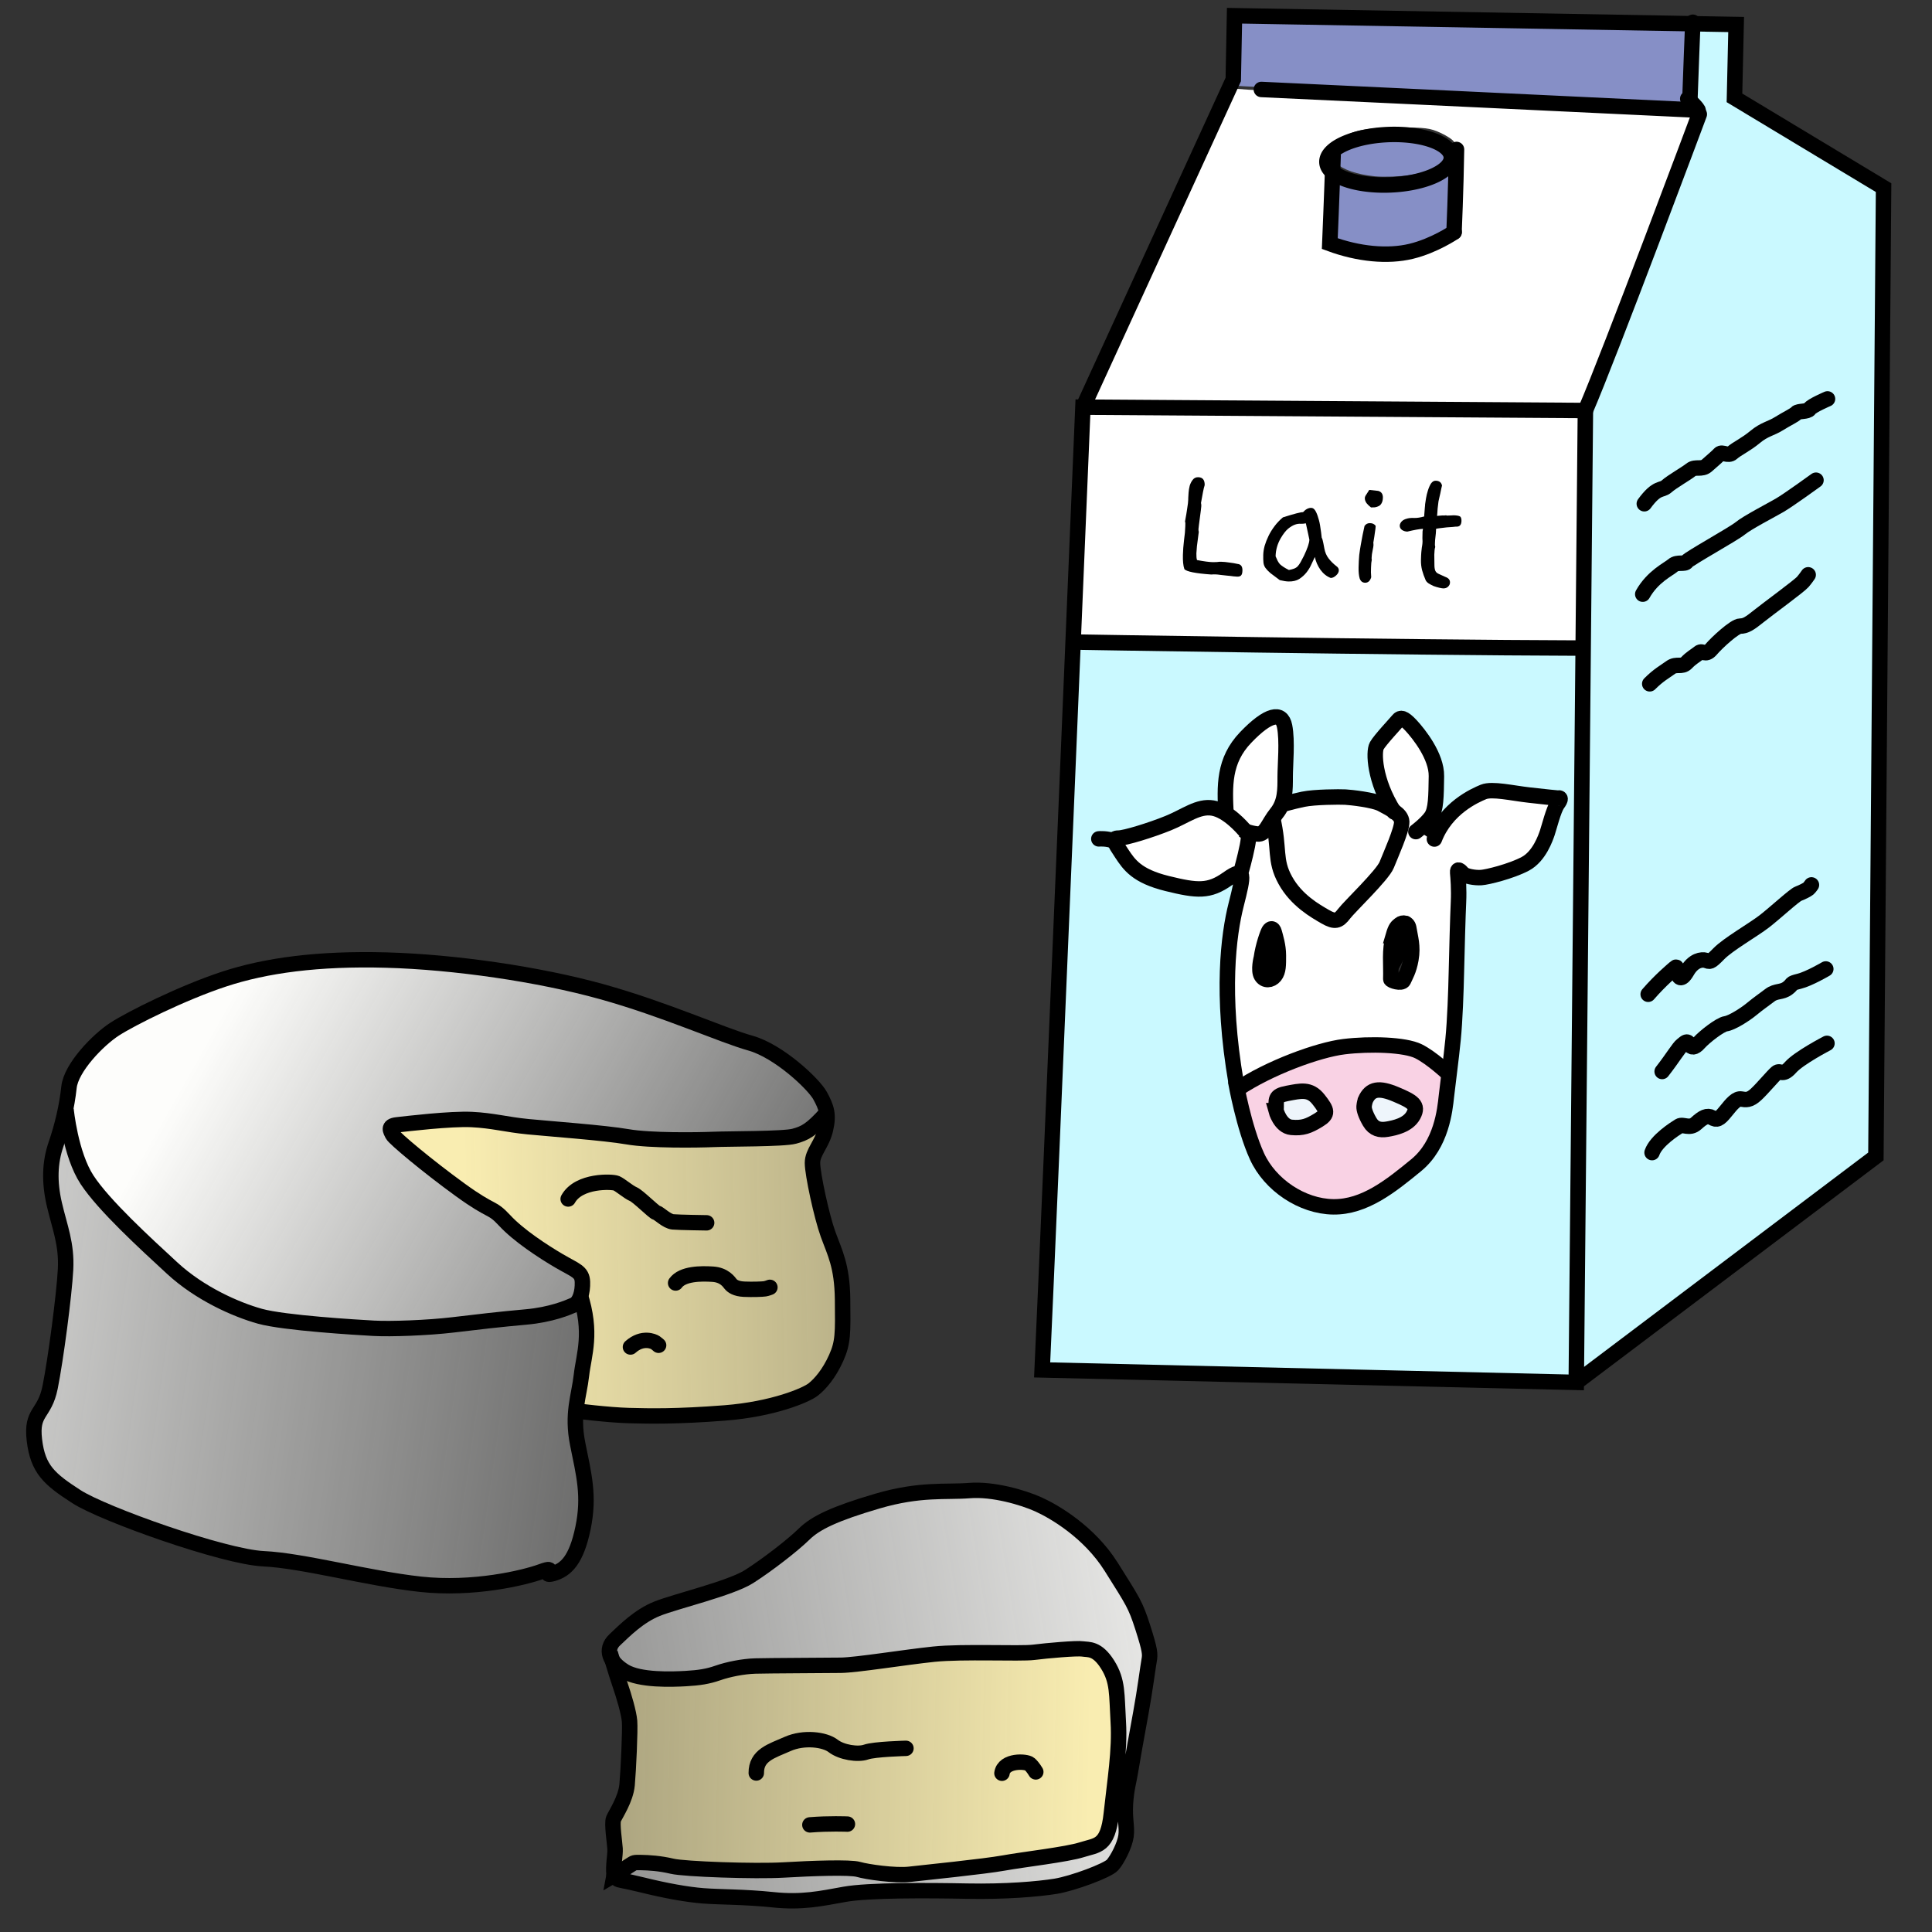 <?xml version="1.0" encoding="UTF-8"?>
<svg version="1.0" viewBox="0 0 750 750" xmlns="http://www.w3.org/2000/svg" xmlns:cc="http://creativecommons.org/ns#" xmlns:dc="http://purl.org/dc/elements/1.1/" xmlns:rdf="http://www.w3.org/1999/02/22-rdf-syntax-ns#" xmlns:xlink="http://www.w3.org/1999/xlink"><rect x="0" y="0" width="750" height="750" fill="#333333" stroke="none"/><defs><linearGradient id="linearGradient1542" x1="-209.36" x2="602.33" y1="344.92" y2="459.9" gradientTransform="matrix(.053 0 0 .053 321.14 181.19)" gradientUnits="userSpaceOnUse"><stop stop-color="#fdfdfb" offset="0"/><stop stop-color="#fdfdfb" stop-opacity="0" offset="1"/></linearGradient><linearGradient id="linearGradient1550" x1="139" x2="634.93" y1="84.086" y2="363.8" gradientTransform="matrix(.053 0 0 .053 321.14 181.19)" gradientUnits="userSpaceOnUse"><stop stop-color="#fdfdfb" offset="0"/><stop stop-color="#fdfdfb" stop-opacity="0" offset="1"/></linearGradient><linearGradient id="linearGradient1558" x1="836.05" x2="-63.098" y1="439.26" y2="584.87" gradientTransform="matrix(.053 0 0 .053 321.14 181.19)" gradientUnits="userSpaceOnUse"><stop stop-color="#fdfdfb" offset="0"/><stop stop-color="#fdfdfb" stop-opacity="0" offset="1"/></linearGradient><linearGradient id="linearGradient1566" x1="291.22" x2="1082.4" y1="191.72" y2="175.95" gradientTransform="matrix(.053 0 0 .053 321.14 181.19)" gradientUnits="userSpaceOnUse"><stop stop-color="#f9edb1" offset="0"/><stop stop-color="#f9edb1" stop-opacity="0" offset="1"/></linearGradient><linearGradient id="linearGradient1574" x1="706.21" x2="-105.57" y1="588.51" y2="571.52" gradientTransform="matrix(.053 0 0 .053 321.14 181.19)" gradientUnits="userSpaceOnUse"><stop stop-color="#f9edb1" offset="0"/><stop stop-color="#f9edb1" stop-opacity="0" offset="1"/></linearGradient></defs><g><g stroke-width="0"></g></g><g><g transform="matrix(.076 0 0 .043 860.45 -827.38)"><path d="m228.96 1225.2c-6.331 0.714-3.805 25.524 2.384 47.52-15.124-11.252-32.639-20.037-40.856-18.502-9.406 1.757 8.551 22.457 28.081 37.871-18.851-0.214-38.186 2.969-43.932 9.041-6.574 6.948 20.102 13.098 44.954 14.092-15.376 10.907-29.148 24.868-30.227 33.157-1.235 9.489 24.015-1.206 44.71-15.018-6.029 17.863-8.991 37.244-4.992 44.585 4.577 8.402 18.683-15.07 27.308-38.403 5.621 17.999 14.639 35.38 22.19 38.968 8.641 4.106 6.276-23.162-0.461-47.108 15.124 11.252 32.639 20.038 40.856 18.502 9.408-1.758-8.578-22.453-28.112-37.868 18.861 0.218 38.214-2.969 43.963-9.044 6.574-6.948-20.102-13.098-44.954-14.092 15.376-10.907 29.117-24.865 30.196-33.154 1.235-9.489-23.984 1.203-44.679 15.014 6.029-17.863 8.991-37.244 4.992-44.585-4.577-8.401-18.683 15.07-27.308 38.403-5.621-17.999-14.673-35.408-22.225-38.997-0.704-0.334-1.328-0.448-1.889-0.384z" fill="#eeeeec"/><path transform="matrix(.557 0 0 .881 96.494 416.86)" d="m344.41 1001.6c0 18.502-24.268 33.5-54.204 33.5s-54.204-14.998-54.204-33.5c0-18.502 24.268-33.5 54.204-33.5s54.204 14.998 54.204 33.5z" color="#000000" fill="#fd0" fill-rule="evenodd"/></g></g><g id="XMLID_1_" transform="matrix(1.655 0 0 1.655 44.287 97.3)" fill="#014463"><g transform="matrix(.592 0 0 .592 86.972 76.142)"><circle cx="190.51" cy="154.7" rx="382.49" ry="382.45" fill="none" stroke-width="7.024"/><g transform="matrix(3.217 0 0 3.219 -1008.4 -408.76)" stroke-width="1.585"><g transform="matrix(.888 0 0 .888 41.879 19.596)" stroke-width="1.786"><g stroke-width="1.786"><g transform="matrix(2.079 0 0 2.076 -366.19 -208.11)" stroke-width=".43"><g transform="matrix(1.672 0 0 1.67 -238.97 -123.77)" stroke-width=".463"><g stroke-width=".463"><g transform="matrix(1.047 0 0 1.047 -16.803 -8.718)" stroke-width=".442"><g transform="matrix(.99 0 0 .99 3.387 1.77)" stroke-width=".446"><g transform="matrix(.991 0 0 .991 3.138 1.6)" stroke-width=".45"><g transform="matrix(1.108 0 0 1.108 -36.677 -19.772)" stroke-width=".406"><g><path d="m334.15 206.26c-0.425-0.071-1.385-0.248-2.134-0.394s-1.787-0.311-2.305-0.367c-1.503-0.163-4.374-1.054-6.141-1.905-1.408-0.678-1.928-1.266-2.02-2.282-0.041-0.453-0.015-0.578 0.196-0.939 0.281-0.479 0.436-1.214 0.69-3.26 0.234-1.892 0.228-2.275-0.058-3.42-0.294-1.177-0.316-1.938-0.079-2.747 0.099-0.337 0.202-0.613 0.23-0.613 0.028 0 0.1 0.235 0.16 0.522 0.238 1.147 0.531 1.569 2.318 3.338 1.721 1.703 2.252 2.098 3.513 2.613 0.849 0.347 1.154 0.409 2.764 0.563 1.942 0.186 3.503 0.174 5.605-0.044 2.092-0.216 2.809-0.336 3.316-0.552 0.352-0.15 0.383-0.151 0.437-0.01 0.112 0.291 0.05 1.524-0.131 2.606-0.228 1.365-0.227 1.447 7e-3 2.647 0.235 1.203 0.201 2.263-0.098 3.05-0.216 0.57-0.569 0.922-0.838 0.837-0.093-0.03-0.362 0.01-0.599 0.087-1.247 0.408-3.316 0.524-4.834 0.271z" fill="url(#linearGradient1542)"/><path d="m332.88 197.36c-0.175-0.02-0.829-0.08-1.453-0.133-2.865-0.244-3.953-0.793-6.432-3.247-1.261-1.248-1.482-1.511-1.769-2.107-1.013-2.1-0.64-3.684 1.149-4.878 1.256-0.838 3.733-1.824 5.467-2.177 1.141-0.232 5.367-0.231 7.035 2e-3 1.53 0.213 3.559 0.627 4.737 0.966 1.25 0.36 4.771 1.644 5.492 2.003 0.684 0.341 1.612 1.165 1.861 1.653l0.185 0.363-0.346 0.354c-0.191 0.195-0.489 0.391-0.666 0.435-0.536 0.136-4.407 0.208-5.36 0.1-0.475-0.054-1.66-0.177-2.634-0.273-0.974-0.097-2.077-0.224-2.452-0.282-0.676-0.106-2.617-0.06-3.406 0.081-0.618 0.111-0.545 0.348 0.335 1.085 0.953 0.798 2.19 1.711 2.611 1.928 0.178 0.091 0.446 0.296 0.596 0.454 0.333 0.352 1.26 1.037 2.009 1.484 0.719 0.429 0.795 0.527 0.721 0.923-0.072 0.387-0.286 0.539-1.006 0.719-1.156 0.288-5.685 0.659-6.674 0.546z" fill="url(#linearGradient1550)"/><path d="m345.79 217.39c-1.27-0.077-1.732-0.145-3.092-0.458l-0.843-0.194 0.333-0.227c0.298-0.202 0.393-0.22 0.889-0.168 2.034 0.215 2.712 0.246 4.824 0.22 1.555-0.019 2.621 0.01 3.123 0.084 0.878 0.13 2.026 0.031 5.136-0.441 2.176-0.33 2.661-0.474 2.882-0.856 0.246-0.426 0.461-2.549 0.422-4.174-0.03-1.251-0.051-1.395-0.258-1.763-0.441-0.781-0.277-0.753-3.679-0.646-1.822 0.057-3.332 0.15-3.857 0.236-0.488 0.08-1.909 0.174-3.269 0.217-2.038 0.064-2.504 0.105-3.042 0.267-0.866 0.26-2.455 0.268-3.013 0.015-0.444-0.202-0.707-0.549-0.621-0.821 0.075-0.236 1.073-1.075 1.482-1.246 0.168-0.07 0.839-0.291 1.492-0.492 0.653-0.2 1.375-0.46 1.604-0.577 0.48-0.244 1.507-0.996 2.083-1.523 0.723-0.662 2.546-1.336 4.149-1.534 1.226-0.151 2.759-0.058 3.555 0.218 0.826 0.286 1.78 0.918 2.407 1.595 0.678 0.733 1.465 2.084 1.752 3.01 0.271 0.874 0.293 0.581-0.287 3.862-0.209 1.186-0.319 2.084-0.315 2.588 5e-3 0.643-0.032 0.85-0.218 1.237-0.196 0.406-0.29 0.494-0.746 0.697-1.245 0.554-1.67 0.603-5.652 0.652-2.073 0.026-3.073 0.075-3.633 0.178-0.819 0.151-1.661 0.161-3.608 0.043z" fill="url(#linearGradient1558)"/><path d="m341.6 200.4c-0.568-0.041-1.047-0.088-1.063-0.104-0.016-0.016 0.053-0.539 0.155-1.161 0.183-1.122 0.184-1.267 0.019-3.067-0.051-0.553-0.066-0.582-0.428-0.809-1.224-0.769-1.691-1.099-2.099-1.483-0.251-0.236-0.678-0.56-0.949-0.719-0.596-0.35-2.126-1.514-2.8-2.129-0.345-0.316-0.454-0.465-0.369-0.51 0.066-0.035 0.663-0.11 1.326-0.166 0.988-0.083 1.382-0.078 2.18 0.032 0.535 0.074 1.647 0.197 2.471 0.275 0.824 0.078 1.764 0.18 2.089 0.227 0.778 0.113 5.073 0.113 5.761-1.1e-4 0.376-0.062 0.643-0.172 0.885-0.367 0.291-0.234 0.347-0.252 0.346-0.116-4.7e-4 0.09-0.103 0.382-0.227 0.649-0.124 0.267-0.226 0.626-0.226 0.796 0 0.491 0.343 1.944 0.654 2.773 0.261 0.695 0.288 0.871 0.325 2.103l0.04 1.345-0.284 0.578c-0.468 0.952-1.041 1.313-2.585 1.632-0.615 0.127-3.35 0.34-3.962 0.309-0.125-6e-3 -0.692-0.045-1.26-0.086zm1.238-2.42c0.113-0.024 0.267 7e-3 0.343 0.07 0.147 0.122 0.279 0.068 0.189-0.077-0.152-0.246-1.054-0.165-1.054 0.095 0 0.05 0.07 0.06 0.159 0.023 0.087-0.037 0.251-0.087 0.364-0.111zm4.433-1.94c0.044-0.072-0.068-0.083-0.39-0.039-0.488 0.067-0.966-0.072-1.194-0.346-0.171-0.206-1.336-0.212-1.626-9e-3 -0.327 0.229-0.231 0.308 0.139 0.115 0.482-0.252 1.175-0.192 1.564 0.136 0.247 0.208 0.373 0.243 0.867 0.243 0.326 0 0.605-0.044 0.64-0.101zm-2.829-2.343c-0.685-0.057-0.655-0.041-1.991-1.015-0.615-0.448-0.651-0.462-1.118-0.415-0.575 0.057-1.14 0.328-1.185 0.568-0.03 0.16-0.016 0.158 0.182-0.025 0.498-0.462 1.286-0.526 1.85-0.152 0.199 0.132 0.464 0.332 0.589 0.445 0.631 0.57 0.897 0.678 1.625 0.663l0.691-0.015z" fill="url(#linearGradient1566)"/><path d="m350.81 216.48c-0.2-0.041-1.653-0.076-3.229-0.077-2.048-1e-3 -3.17-0.042-3.932-0.142-1.027-0.135-1.079-0.133-1.413 0.037l-0.347 0.177-0.047-0.825c-0.043-0.749-0.025-0.872 0.185-1.333 0.176-0.384 0.252-0.752 0.314-1.509 0.096-1.172 0.047-1.785-0.204-2.576-0.238-0.752-0.234-0.774 0.113-0.585 0.457 0.25 2.409 0.223 3.377-0.047 0.624-0.174 0.948-0.201 2.407-0.202 1.26-1e-3 2.121-0.058 3.411-0.226 1.223-0.159 2.16-0.225 3.219-0.226 0.822-4.8e-4 1.948-0.045 2.504-0.1 0.863-0.084 1.06-0.078 1.348 0.042 0.792 0.331 1.035 1.923 0.713 4.671-0.195 1.664-0.283 1.869-0.886 2.079-0.77 0.268-5.654 0.944-6.671 0.924-0.275-6e-3 -0.663-0.044-0.863-0.085zm-0.94-1.636c-0.13-0.052-0.432-0.054-0.772-5e-3l-0.558 0.08 0.772 5e-3c0.57 4e-3 0.716-0.017 0.558-0.08zm-3.01-1.885c0-0.389 0.999-0.941 1.725-0.952 0.273-4e-3 0.563 0.066 0.815 0.197 0.215 0.112 0.559 0.207 0.764 0.21 0.63 0.011 1.872-0.129 1.872-0.211 0-0.1-0.114-0.098-1.137 0.022-0.828 0.098-0.862 0.094-1.349-0.136-0.309-0.146-0.657-0.236-0.911-0.236-0.531 0-1.391 0.323-1.711 0.643-0.244 0.244-0.342 0.628-0.16 0.628 0.05 0 0.091-0.075 0.091-0.166zm8.718-0.016c0.236-0.236 0.527-0.23 0.789 0.016 0.156 0.147 0.21 0.163 0.21 0.064 0-0.227-0.202-0.352-0.569-0.352-0.411 0-0.702 0.133-0.702 0.321 0 0.178 0.056 0.168 0.272-0.049z" fill="url(#linearGradient1574)"/></g><g transform="matrix(.87 0 0 .868 -46.688 41.138)" fill="none" stroke="#000" stroke-width=".623"><path d="m445.23 178.61c0.515 1.589 0.161 2.438 0.064 3.297-0.097 0.859-0.397 1.546-0.15 2.782 0.247 1.235 0.482 2.094 0.214 3.394-0.268 1.3-0.686 1.697-1.211 1.847-0.525 0.15 0.236-0.344-0.461-0.086-0.697 0.258-2.755 0.752-4.889 0.516-2.133-0.236-4.717-0.956-6.315-1.031-1.597-0.075-6.443-1.804-7.537-2.513-1.093-0.709-1.554-1.106-1.694-2.288s0.407-1.01 0.633-2.137 0.568-3.737 0.622-4.769-0.236-1.708-0.45-2.631c-0.214-0.924-0.182-1.708 0.064-2.427 0.247-0.72 0.44-1.525 0.525-2.32 0.086-0.795 1.179-1.922 1.844-2.352 0.665-0.43 2.712-1.461 4.396-2.019 1.683-0.558 3.795-0.848 6.54-0.773 2.744 0.075 6.143 0.569 8.684 1.278 2.541 0.709 4.846 1.761 5.993 2.083 1.147 0.322 2.552 1.654 2.809 2.127 0.257 0.473 0.36 0.765 0.216 1.372-0.144 0.608-0.523 0.911-0.523 1.352s0.364 2.149 0.629 2.886c0.265 0.737 0.569 1.268 0.584 2.643 0.015 1.375 0.023 1.732-0.258 2.362-0.281 0.63-0.637 1.048-0.925 1.276-0.288 0.228-1.615 0.797-3.563 0.949-1.948 0.152-3.04 0.129-3.874 0.106-0.834-0.023-2.138-0.19-2.138-0.19"/><path d="m455.18 171.28c-0.622 0.703-0.879 0.832-1.313 0.95-0.434 0.118-2.616 0.102-3.259 0.129-0.643 0.027-2.535 0.054-3.458-0.107-0.922-0.161-3.131-0.322-4.01-0.408-0.879-0.086-1.404-0.247-2.262-0.29-0.858-0.043-2.637 0.172-3.023 0.215-0.386 0.043-0.247 0.247-0.172 0.397 0.075 0.15 1.388 1.259 2.723 2.231 1.334 0.972 1.243 0.645 1.797 1.245 0.553 0.6 1.531 1.245 2.191 1.633 0.66 0.387 0.925 0.433 0.94 0.851 0.015 0.418-0.106 0.828-0.349 0.934s-0.91 0.395-1.933 0.486c-1.023 0.091-1.925 0.197-2.941 0.319-1.016 0.121-2.502 0.175-3.184 0.137-0.682-0.038-3.608-0.213-4.586-0.486-0.978-0.273-2.426-0.919-3.533-1.944-1.107-1.025-2.759-2.544-3.434-3.577-0.675-1.033-0.849-2.848-0.849-2.848"/><g stroke-linecap="round"><path d="m444.76 174.77c0.432-0.775 1.782-0.706 1.941-0.638 0.159 0.068 0.485 0.357 0.682 0.44 0.197 0.084 0.819 0.721 0.932 0.752 0.114 0.03 0.417 0.349 0.667 0.372 0.25 0.023 1.357 0.038 1.357 0.038"/><path d="m449.09 178.17c0.28-0.387 1.023-0.387 1.493-0.357 0.47 0.03 0.652 0.311 0.72 0.395 0.068 0.084 0.212 0.197 0.546 0.213 0.334 0.015 0.743 0 0.834-0.015 0.091-0.015 0.205-0.061 0.205-0.061"/><path d="m447.27 180.76c0.488-0.438 0.941-0.22 1.002-0.177 0.062 0.043 0.131 0.107 0.131 0.107"/></g><path d="m446.61 202.14c0.434-0.252 0.499-0.322 0.659-0.419 0.161-0.097 0.118-0.102 0.429-0.097 0.311 5e-3 0.761 0.032 1.254 0.15 0.493 0.118 3.344 0.219 4.489 0.151 1.145-0.068 2.684-0.121 3.017-0.023 0.334 0.099 1.478 0.266 2.062 0.197 0.584-0.068 2.994-0.311 3.79-0.456s2.54-0.342 3.154-0.539c0.614-0.197 1.039-0.114 1.183-1.458 0.144-1.344 0.349-2.574 0.28-3.706-0.068-1.131-8e-3 -1.655-0.432-2.331-0.425-0.676-0.766-0.592-1.001-0.63-0.235-0.038-1.44 0.068-1.979 0.137-0.538 0.068-2.858-0.046-4.025 0.076-1.167 0.122-3.101 0.44-3.745 0.448-0.644 8e-3 -2.941 0.015-3.442 0.03s-1.099 0.137-1.509 0.281-0.758 0.197-1.296 0.228c-0.538 0.03-1.857 0.084-2.471-0.296-0.614-0.38-0.796-0.889-0.387-1.276 0.409-0.387 0.97-0.957 1.698-1.253 0.728-0.296 2.972-0.828 3.715-1.306s1.751-1.261 2.214-1.716c0.462-0.456 1.228-0.828 2.957-1.337 1.728-0.509 2.767-0.349 3.707-0.425 0.94-0.076 2.145 0.273 2.782 0.562 0.637 0.289 2.047 1.116 2.926 2.521 0.879 1.405 0.978 1.526 1.274 2.453s0.303 1.086 0.258 1.329c-0.045 0.243-0.174 1.253-0.334 2.126-0.159 0.873-0.371 2.058-0.425 2.407-0.053 0.349-0.159 0.661-0.197 1.283-0.038 0.623 0.076 0.934 0.023 1.306-0.053 0.372-0.349 0.949-0.546 1.169-0.197 0.22-1.592 0.744-2.289 0.858-0.697 0.114-2.024 0.228-3.571 0.197-1.546-0.03-3.972-0.046-4.935 0.129-0.963 0.175-1.721 0.342-2.881 0.22-1.16-0.122-2.153-0.106-2.82-0.159-0.667-0.053-1.531-0.213-2.418-0.433-0.887-0.22-0.948-0.182-1.046-0.258-0.099-0.076-0.122-0.142-0.122-0.142z"/><path d="m446.61 202.14c-0.045-0.42 0.054-0.814 0.039-1.073-0.015-0.258-0.136-1.025-0.061-1.208 0.076-0.182 0.493-0.797 0.546-1.382 0.053-0.585 0.129-2.225 0.099-2.574-0.03-0.349-0.22-1.002-0.387-1.488-0.167-0.486-0.394-1.276-0.394-1.276"/><g stroke-linecap="round"><path d="m452.34 198c-5e-3 -0.725 0.611-0.886 1.265-1.176 0.654-0.29 1.496-0.183 1.833 0.081 0.338 0.263 0.997 0.365 1.329 0.247 0.332-0.118 1.603-0.15 1.603-0.15"/><path d="m454.5 200.1c0.767-0.064 1.512-0.032 1.512-0.032"/><path d="m462.24 198.01c0.075-0.542 0.981-0.489 1.115-0.371 0.134 0.118 0.247 0.317 0.247 0.317"/></g></g><g transform="matrix(.638 0 0 .64 144.75 56.762)" fill="#014463" stroke-width=".848"><path transform="matrix(.1 0 0 .1 318.01 147.09)" d="m438.54 734.24c0.163-9.792 1.286-128.81 2.497-264.48l2.201-246.68 10.168-25.741c9.962-25.219 28.737-74.178 44.696-116.55l7.344-21.389-7.36-1.04 1.551-7.013 0.259-5.626 2.052-17.386 0.611-17.613h8.346c4.59 0 9.456 0.222 10.813 0.492l2.467 0.492-0.249 19.885-0.249 19.885 81.582 48.9-0.013 7.297c-7e-3 4.013-0.959 123.1-2.115 264.65-1.996 244.36-2.179 257.42-3.634 258.8-1.849 1.75-160.45 120.93-160.93 120.93-0.185 0-0.203-8.012-0.041-17.804zm41.458-105.77c0-1.377 6.878-8.488 10.86-11.228 2.646-1.821 4.619-2.481 7.409-2.481 2.949 0 4.544-0.589 7.103-2.622 3.225-2.563 4.363-2.715 8.488-1.132 1.003 0.385 3.007-1.113 6.883-5.144 4.864-5.06 5.83-5.688 8.746-5.693 4.159-7e-3 6.572-1.623 13.152-8.803 3.78-4.125 5.896-5.777 7.401-5.777 1.256 0 4.098-1.657 7.036-4.103 2.711-2.256 8.1-5.961 11.975-8.233s7.045-4.521 7.045-4.998c0-0.478-0.676-0.618-1.502-0.312-3.249 1.204-15.214 8.816-18.817 11.973-2.095 1.835-4.934 3.467-6.309 3.627-1.816 0.211-4.444 2.292-9.601 7.604-6.924 7.129-7.203 7.312-11.126 7.312-3.849 0-4.223 0.227-8.579 5.192l-4.555 5.192-3.874-0.525c-3.404-0.462-4.314-0.207-7.5 2.102-2.74 1.985-4.551 2.627-7.41 2.627-3.166 0-4.644 0.647-9.054 3.962-6.721 5.052-11.816 12.34-8.627 12.34 0.472 0 0.858-0.395 0.858-0.877zm9.73-49.683c2.284-3.254 5.063-6.77 6.175-7.815 1.866-1.753 2.129-1.792 3.416-0.506 0.767 0.767 1.728 1.394 2.136 1.394 0.408 0 3.18-2.14 6.159-4.755 3.175-2.787 8.614-6.296 13.139-8.478 4.247-2.048 11.714-6.654 16.592-10.236 5.198-3.816 10.108-6.745 11.859-7.073 1.644-0.308 4.053-1.456 5.353-2.55 1.3-1.094 4.981-2.974 8.178-4.178 6.635-2.497 12.501-5.616 12.501-6.647 0-1.227-1.425-0.779-8.685 2.732-3.903 1.888-7.641 3.432-8.306 3.432-0.665 0-2.344 0.955-3.731 2.123-1.387 1.167-4.146 2.559-6.13 3.092-2.125 0.571-7.568 3.903-13.241 8.105-5.368 3.976-11.806 7.948-14.541 8.972-5.229 1.957-11.122 5.916-15.24 10.241-2.858 3.002-3.618 3.182-5.654 1.339-0.836-0.757-2.075-1.066-2.941-0.734-1.304 0.501-13.339 15.881-13.339 17.047 0 0.241 0.483 0.432 1.073 0.425 0.59-8e-3 2.942-2.676 5.226-5.93zm-5.589-43.134 7.328-7.035 0.772 2.316c1.152 3.456 3.114 2.843 8.067-2.522 4.334-4.694 4.569-4.821 7.935-4.283 3.269 0.523 3.739 0.31 8.168-3.701 2.585-2.341 9.253-7.309 14.818-11.041 5.565-3.732 14.062-10.08 18.882-14.107 4.82-4.027 10.48-8.153 12.579-9.169 3.517-1.703 5.499-3.957 4.424-5.032-0.244-0.244-1.122 0.152-1.951 0.881-0.829 0.729-3.051 2.123-4.939 3.098s-7.1 4.903-11.583 8.728c-4.483 3.825-12.784 10.091-18.447 13.925-5.663 3.834-12.366 8.722-14.895 10.862-3.735 3.161-5.132 3.846-7.435 3.648-3.897-0.336-7.392 1.679-10.156 5.855-2.463 3.721-3.98 3.875-3.98 0.404 0-3.744-2.713-2.35-10.494 5.395-6.926 6.894-8.444 8.813-6.972 8.813 0.304 0 3.85-3.166 7.88-7.035zm4.142-171.27c1.489-1.031 3.813-1.875 5.165-1.875 1.567 0 4.279-1.362 7.477-3.754 3.314-2.479 5.59-3.605 6.699-3.315 1.175 0.307 2.884-0.712 5.689-3.392 7.37-7.043 11.613-10.149 15.118-11.069 4.097-1.075 31.947-21.717 35.388-26.229 3.204-4.2 1.673-4.641-2.183-0.628-5.451 5.673-30.5 24.113-33.687 24.8-3.439 0.74-9.143 4.775-14.452 10.223-2.583 2.65-4.541 3.925-6.03 3.925-2.324 0-4.628 1.318-9.266 5.302-1.752 1.505-3.804 2.421-5.423 2.421-2.736 0-8.627 3.511-13.391 7.982-4.17 3.913-2.401 4.547 2.178 0.781 2.205-1.814 5.228-4.142 6.716-5.173zm-11.189-44.924c2.997-4.334 14.058-12.717 16.802-12.734 2.377-0.015 2.099 0.136 20.447-11.142 8.062-4.955 20.013-12.146 26.559-15.98 9.148-5.358 25.59-16.039 29.131-18.925 0.204-0.167 0.011-0.643-0.429-1.059-0.475-0.448-4.47 1.849-9.81 5.641-4.955 3.518-13.222 8.719-18.371 11.557-5.149 2.838-11.52 6.616-14.157 8.396-10.756 7.256-30.979 18.875-33.762 19.397-5.358 1.005-20.369 14.004-20.369 17.638 0 1.741 1.61 0.607 3.959-2.789zm1.281-49.187c1.958-2.124 4.022-3.861 4.588-3.861 0.566 0 5.053-2.696 9.972-5.991 6.245-4.183 9.75-5.995 11.616-6.006 2.626-0.015 5.264-1.578 10.025-5.939 1.702-1.559 3.154-2.121 4.984-1.929 2.632 0.276 5.479-1.355 17.363-9.951 2.773-2.006 5.502-3.647 6.064-3.647 0.562 0 4.558-2.09 8.88-4.643 4.322-2.554 9.073-4.91 10.559-5.237 1.486-0.326 3.972-1.456 5.526-2.51 1.554-1.054 4.022-2.413 5.485-3.019 1.463-0.606 2.66-1.483 2.66-1.949 0-1.319-4.268 0.05-8.772 2.814-2.229 1.368-5.125 2.74-6.435 3.05-1.31 0.31-4.628 1.908-7.373 3.551-2.745 1.643-7.571 4.296-10.725 5.896-3.154 1.6-9.21 5.418-13.457 8.486-6.423 4.638-8.155 5.506-10.296 5.154-2.15-0.353-3.398 0.282-7.577 3.859-3.717 3.181-5.702 4.282-7.722 4.283-1.894 8.6e-4 -5.063 1.568-10.441 5.161-4.247 2.837-9.374 5.965-11.392 6.95-3.559 1.737-7.913 6.33-7.913 8.346 0 1.611 0.634 1.196 4.382-2.869z" fill="#caf9ff"/><path transform="matrix(.1 0 0 .1 318.01 147.09)" d="m275.13 749.88-129.56-3.096-0.26-3.578c-0.143-1.968 1.113-34.98 2.792-73.361 1.679-38.381 4.976-115.54 7.327-171.46 5.998-142.7 6.226-147.99 6.392-148.2 0.082-0.105 20.977 0.164 46.433 0.599 25.457 0.434 87.984 1.25 138.95 1.812 50.966 0.562 92.759 1.093 92.872 1.18 0.113 0.087-0.559 78.317-1.493 173.84-0.935 95.527-1.703 185.37-1.708 199.64l-8e-3 25.955-16.088-0.121c-8.848-0.067-74.39-1.515-145.65-3.218zm39.04-91.958c9.319-2.107 27.399-13.508 38.457-24.252 5.527-5.37 10.558-15.259 12.513-24.599 2.094-10.001 5.554-41.654 6.473-59.203 0.457-8.73 1.097-28.839 1.422-44.687l0.591-28.814 3.092 1.105c6.112 2.184 14.679 0.942 27.438-3.978 10.637-4.102 15.354-10.024 19.804-24.862 1.06-3.534 2.66-7.862 3.556-9.618 0.896-1.757 1.629-3.699 1.629-4.317 0-1.55-36.844-6.047-41.269-5.037-8.484 1.935-23.594 13.602-26.393 20.379l-1.117 2.703-5.631-3.691 2.443-2.804c3.373-3.872 3.755-5.819 3.755-19.136v-11.644l-3.687-7.443c-3.853-7.779-13.025-18.604-15.763-18.604-1.448 0-8.61 7.354-12.868 13.214-2.043 2.811-2.432 4.189-2.432 8.614 0 5.872 1.593 12.806 4.72 20.55 1.146 2.838 1.997 5.246 1.891 5.352-0.106 0.106-2.313-0.518-4.904-1.387-10.565-3.542-33.328-3.954-45.714-0.827-2.26 0.57-4.21 0.891-4.334 0.713-0.124-0.179 0.12-7.661 0.543-16.627 1.16-24.597-0.539-31.416-7.471-29.989-6.614 1.361-18.413 12.325-22.706 21.099-3.3 6.746-4.395 12.389-4.395 22.652v7.95l-4.076-1.243c-5.289-1.613-8.212-1.034-18.52 3.666-18.108 8.257-36.244 13.559-43.143 12.614-2.43-0.333-3.761-0.189-3.761 0.407 0 0.507 1.76 1.186 3.912 1.509 3.673 0.551 4.146 0.942 7.751 6.414 7.128 10.819 12.325 14.222 27.629 18.087 15.531 3.922 23.74 3.252 32.302-2.639 4.118-2.833 6.486-3.328 6.486-1.355 0 0.689-1.151 6.403-2.558 12.696-4.279 19.137-4.709 23.537-4.672 47.828 0.025 16.833 0.429 25.634 1.554 33.892 4.443 32.593 11.453 56.214 20.049 67.55 5.61 7.399 16.834 14.841 26.182 17.358 5.318 1.432 15.801 1.634 21.223 0.408z" fill="#caf9ff"/><g fill="#868fc6"><path transform="matrix(.1 0 0 .1 318.01 147.09)" d="m420.1 52.525c-40.584-1.957-92.612-4.445-115.62-5.53-23.006-1.085-45.132-2.198-49.17-2.473l-7.342-0.501 0.76-1.746c0.666-1.529 0.799-3.861 1.07-18.799l0.309-17.053 6.916 0.003c3.804 0.002 45.141 0.673 91.86 1.492 46.719 0.819 97.782 1.69 113.47 1.936 15.691 0.245 30.701 0.558 33.355 0.695l4.826 0.249-0.023 6.715c-0.013 3.693-0.181 11.804-0.373 18.025l-0.35 11.31-0.107 4.223c-0.058 2.29-0.656 4.637-0.493 5.05 0.272 0.689-3.575-0.164-7.85-0.212-2.562-0.029-30.658-1.426-71.243-3.383z"/><path transform="matrix(.1 0 0 .1 318.01 147.09)" d="m325.66 135.12c-5.198-0.502-13.03-2.114-18.622-3.832l-4.529-1.391 0.137-2.424c0.244-4.325 1.414-35.931 1.414-38.187v-2.191l2.252 1.71c3.105 2.357 7.747 4.202 13.836 5.499 4.626 0.985 6.084 1.095 14.372 1.085 7.508-0.009 10.143-0.18 14.166-0.917 9.215-1.69 16.625-4.671 20.317-8.172l1.663-1.578-0.272 10.725c-0.668 26.338-0.75 27.688-1.728 28.599-1.579 1.471-12.645 6.734-17.354 8.255-2.511 0.81-6.148 1.773-8.082 2.138-4.516 0.854-12.559 1.166-17.569 0.681z"/><path transform="matrix(.1 0 0 .1 318.01 147.09)" d="m327.58 93.951c-9.775-0.95-17.736-3.656-21.332-7.252-1.971-1.971-2.569-4.895-1.476-7.217 1.839-3.908 9.922-7.963 19.955-10.009 19.34-3.945 42.268 0.323 45.686 8.505 2.55 6.103-8.061 12.993-23.552 15.293-5.622 0.835-14.477 1.147-19.281 0.681z"/></g><g><path transform="matrix(.1 0 0 .1 318.01 147.09)" d="m294.83 655.64c-20.167-5.616-30.889-17.994-38.373-44.298-5.128-18.025-5.643-16.551 8.34-23.87 24.813-12.986 48.171-18.272 71.312-16.139 11.477 1.058 16.598 3.286 25.666 11.167l4.758 4.135-2.033 13.266c-3.355 21.888-8.749 30.179-29.034 44.62-15.374 10.945-28.432 14.518-40.636 11.12zm48.297-41.915c4.681-2.372 7.709-7.409 6.584-10.954-0.885-2.787-12.168-8.408-18.614-9.272-8.962-1.202-13.908 7.662-9.276 16.62 3.951 7.64 10.991 8.831 21.306 3.606zm-48.042-1.542c6.044-3.334 6.582-5.768 2.605-11.778-3.783-5.717-8.864-7.469-17.165-5.918-7.542 1.409-9.054 2.838-9.054 8.556 0 5.311 2.798 10.424 6.588 12.041 3.61 1.54 11.372 0.217 17.025-2.902z" fill="#f9d2e4"/><path transform="matrix(.1 0 0 .1 318.01 147.09)" d="m337.25 522.55c0.295-10.951 0.745-13.49 2.906-16.381 3.794-5.076 5.864-4.41 6.332 2.038 0.486 6.696-1.046 12.087-5.881 20.7l-3.706 6.602z" fill="#000"/><path transform="matrix(.1 0 0 .1 318.01 147.09)" d="m265.42 530.68c-1.184-1.427-1.085-3.603 0.486-10.617 2.677-11.956 3.782-13.48 5.442-7.501 3.434 12.367-0.563 24.583-5.928 18.119z" fill="#000"/><path transform="matrix(.1 0 0 .1 318.01 147.09)" d="m277.02 610.94c-2.171-2.171-3.126-4.426-3.126-7.385 0-5.234 2.67-6.95 11.206-7.201 5.505-0.162 6.355 0.196 9.552 4.023 1.93 2.311 3.51 4.86 3.51 5.665 0 2.237-7.987 6.678-13.289 7.389-3.942 0.529-5.246 0.115-7.853-2.492z" fill="#eef5fb"/><path transform="matrix(.1 0 0 .1 318.01 147.09)" d="m327.82 614.06c-7.921-5.5-6.525-18.488 1.986-18.485 4.476 1e-3 18.106 6.854 18.106 9.103 0 5.642-15.233 12.756-20.092 9.382z" fill="#eef5fb"/></g><g fill="#fff"><path transform="matrix(.1 0 0 .1 318.01 147.09)" d="m251.47 589.3c-1.949-5.405-4.27-33.245-4.262-51.127 9e-3 -21.182 0.646-27.56 4.808-48.171 1.28-6.34 3.285-16.851 4.455-23.358 2.078-11.558 2.204-11.831 5.441-11.831 2.095 0 4.197-1.123 5.718-3.057l2.404-3.057 0.667 4.573c0.367 2.515 0.997 7.577 1.402 11.247 0.907 8.235 6.382 19.949 11.733 25.1 5.247 5.052 17.746 12.516 20.958 12.516 4.102 0 26.965-25.641 31.13-34.911 5.515-12.276 7.266-19.298 5.679-22.779-0.747-1.64-1.852-2.981-2.456-2.981s-3.054-4.232-5.446-9.404c-3.115-6.735-4.511-11.661-4.921-17.356l-0.572-7.952 6.257-7.519c3.442-4.135 6.771-7.519 7.398-7.519 1.849 0 11.024 12.235 14.105 18.808 2.341 4.994 2.846 8.066 2.855 17.371 0.013 12.638-0.766 14.911-7.028 20.508-4.117 3.68-4.886 7.336-0.835 3.974 1.548-1.284 2.434-1.279 4.883 0.032 1.646 0.881 2.992 2.328 2.992 3.216 0 3.046 1.821 1.584 4.193-3.365 2.68-5.593 12.209-14.682 19.053-18.173 5.495-2.803 11.678-2.913 29.537-0.523 7.341 0.983 13.771 1.797 14.289 1.81 0.518 0.013 0.165 1.525-0.783 3.361-0.948 1.835-2.383 5.785-3.188 8.777-1.978 7.352-6.397 15.798-10.046 19.2-3.403 3.173-17.412 8.38-25.545 9.495-3.823 0.524-6.598 0.162-9.376-1.224-2.171-1.083-4.307-1.969-4.748-1.969-0.441 0-0.881 9.419-0.978 20.932-0.302 35.904-2.964 86.4-4.648 88.176-0.264 0.278-2.604-1.201-5.2-3.287-10.973-8.818-13.093-9.358-36.536-9.306-20.721 0.046-21.529 0.144-33.369 4.062-6.674 2.208-17.868 6.821-24.875 10.251-7.008 3.43-13.15 6.425-13.65 6.656-0.5 0.231-1.172-0.308-1.493-1.197zm92.165-60.469c4.315-8.142 4.826-10.02 4.854-17.834 0.036-10.119-1.304-12.451-5.939-10.34-5.971 2.721-7.39 6.767-7.809 23.075-0.211 8.208-0.293 15.007 1.82 14.616 1.367-0.253 4.147-3.994 7.074-9.518zm-72.547 5.114c1.972-1.254 4.019-6.96 4.019-11.2 0-4.485-2.169-14.606-3.636-16.969-1.778-2.864-4.647 0.804-6.72 8.593-3.913 14.705-0.857 24.149 6.336 19.575z"/><path transform="matrix(.1 0 0 .1 318.01 147.09)" d="m295.71 495.37c-14.961-9.782-19.742-17.576-21.899-35.697-0.755-6.34-1.62-11.934-1.924-12.43s0.853-2.745 2.57-4.996c2.564-3.362 4.472-4.381 10.685-5.709 9.237-1.974 29.661-1.983 37.88-0.016 6.42 1.536 15.962 6.913 16.98 9.568 0.752 1.959-3.342 14.355-7.358 22.281-3.463 6.833-25.697 31.345-28.433 31.345-1.02 0-4.846-1.956-8.501-4.346z"/><path transform="matrix(.1 0 0 .1 318.01 147.09)" d="m251.61 446.89-5.904-5.468 0.518-11.81c0.642-14.643 3.599-21.101 14.121-30.842 14.071-13.027 15.987-11.277 15.951 14.568-0.029 20.654-0.582 22.932-8.15 33.586-5 7.037-8.908 7.029-16.535-0.034z"/><path transform="matrix(.1 0 0 .1 318.01 147.09)" d="m216.26 480.79c-14.589-3.467-21.198-7.417-27.194-16.252-2.276-3.354-3.914-6.255-3.64-6.447 0.274-0.192 4.867-1.592 10.206-3.112 5.339-1.52 12.847-4.09 16.685-5.711 3.837-1.621 10.345-4.372 14.462-6.112 6.565-2.776 8.042-2.997 12.019-1.806 2.494 0.747 7.376 3.914 10.849 7.037 6.202 5.576 6.302 5.776 5.575 11.085-1.767 12.89-2.405 13.893-11.943 18.775-9.856 5.044-14.613 5.492-27.018 2.544z"/><path transform="matrix(.1 0 0 .1 318.01 147.09)" d="m360.05 350.83c-61.776-0.511-196.99-2.808-197.54-3.354-0.489-0.489 4.468-126.02 4.989-126.35 0.708-0.442 273.05 1.937 273.5 2.39 0.303 0.303 0.151 29.263-0.338 64.354l-0.889 63.802-23.18-0.283c-12.749-0.156-38.196-0.407-56.549-0.559z"/><path transform="matrix(.1 0 0 .1 318.01 147.09)" d="m249.81 219.71c-67.752-0.266-81.622-0.599-81.105-1.948 0.343-0.895 18.262-39.982 39.818-86.86l39.194-85.232 10.362 0.751c9.748 0.707 237.77 11.6 242.81 11.6 1.289 0 2.344 0.659 2.344 1.464 0 2.392-51.921 138.46-59.288 155.37l-2.51 5.764-54.95-0.295c-30.223-0.162-91.728-0.439-136.68-0.615zm96.897-84.111c3.003-0.679 9.62-3.175 14.704-5.547l9.243-4.311 0.767-7.343c1.181-11.296 0.909-40.857-0.398-43.299-0.641-1.197-4.053-3.475-7.584-5.062-5.729-2.575-8.179-2.887-22.8-2.901-19.251-0.018-27.848 2.033-34.328 8.188l-4.138 3.931-0.715 25.482c-0.393 14.015-0.315 25.887 0.173 26.383 0.488 0.495 4.96 1.967 9.937 3.27 10.03 2.626 26.385 3.188 35.138 1.208z"/></g><g><g transform="matrix(2.132 0 0 2.13 -710.67 -192.86)" fill="none" stroke="#000" stroke-width=".398"><path d="m489.28 194.77c0.193-4.167 1.051-24.809 1.051-24.809l12.951 0.086-0.236 25.045z"/><path d="m503.05 195.09 7.719-5.821 0.198-24.965-3.843-2.314 0.043-1.89-12.929-0.226-0.032 1.643-3.87 8.441"/><g stroke-linecap="round"><g><path d="m503.28 170.05c0.618-1.425 2.938-7.637 2.938-7.637"/><path d="m505.97 162.18c0.023-0.714 0.081-2.138 0.081-2.138"/><path d="m506.04 162.3c-4.253-0.205-11.11-0.526-11.11-0.526"/></g><path transform="matrix(.999 -.04 .04 .999 0 0)" d="m492.83 183.7a1.606 0.65 0 0 1-2.136 0.311 1.606 0.65 0 0 1-0.77-0.864 1.606 0.65 0 0 1 2.134-0.312 1.606 0.65 0 0 1 0.774 0.863" stroke-linejoin="round"/><g><path d="m499.96 163.32c-0.016 1.052-0.064 2.132-0.064 2.132"/><path d="m496.78 163.48c-0.032 0.993-0.086 2.266-0.086 2.266 0.74 0.274 1.496 0.344 2.096 0.199 0.6-0.145 1.11-0.494 1.11-0.494"/><path d="m504.8 172.45c0.334-0.456 0.44-0.327 0.576-0.448 0.136-0.122 0.5-0.327 0.622-0.425 0.121-0.099 0.281 8e-3 0.417-0.114 0.136-0.121 0.265-0.228 0.326-0.296 0.061-0.068 0.22 0.068 0.326-0.03 0.106-0.099 0.356-0.213 0.591-0.41 0.235-0.197 0.409-0.213 0.614-0.342 0.205-0.129 0.394-0.213 0.447-0.273 0.053-0.061 0.288-0.023 0.341-0.106 0.053-0.084 0.462-0.258 0.462-0.258"/><path d="m504.76 174.78c0.257-0.456 0.659-0.639 0.777-0.741 0.118-0.102 0.306-0.016 0.359-0.097 0.054-0.081 1.195-0.709 1.378-0.859 0.182-0.15 0.788-0.462 1.018-0.596 0.23-0.134 0.933-0.644 0.933-0.644"/><path d="m504.94 177.09c0.225-0.226 0.381-0.306 0.536-0.419s0.289 5e-3 0.413-0.123c0.123-0.129 0.231-0.183 0.322-0.258 0.091-0.075 0.161 0.091 0.311-0.086s0.611-0.601 0.75-0.601c0.139 0 0.241-0.064 0.482-0.258 0.241-0.193 1.045-0.779 1.131-0.881 0.086-0.102 0.139-0.183 0.139-0.183"/><path d="m504.9 185.09c0.322-0.371 0.622-0.618 0.681-0.671 0.059-0.054 0.043-0.032 0.07 0.097 0.027 0.129 0.091 0.258 0.252-0.021 0.161-0.279 0.375-0.311 0.482-0.279 0.107 0.032 0.102 0.07 0.338-0.172 0.236-0.242 0.884-0.612 1.169-0.832 0.284-0.22 0.777-0.677 0.879-0.714 0.102-0.038 0.225-0.102 0.257-0.129 0.032-0.027 0.08-0.097 0.08-0.097"/><path d="m505.26 187.08c0.273-0.349 0.429-0.618 0.515-0.682 0.086-0.064 0.123-0.123 0.182-0.027 0.059 0.097 0.129 0.113 0.257-0.032 0.129-0.145 0.536-0.467 0.686-0.489 0.15-0.021 0.482-0.226 0.67-0.381s0.306-0.231 0.466-0.354 0.306-0.064 0.461-0.183c0.155-0.118 0.037-0.113 0.295-0.177 0.257-0.064 0.686-0.317 0.686-0.317"/><path d="m505 189.17c0.107-0.311 0.595-0.618 0.697-0.682 0.102-0.064 0.268 0.086 0.44-0.07 0.172-0.156 0.284-0.22 0.407-0.15 0.123 0.07 0.182 0.054 0.354-0.161 0.172-0.215 0.284-0.338 0.402-0.317 0.118 0.021 0.214 0.038 0.386-0.124 0.172-0.161 0.429-0.473 0.525-0.553 0.097-0.081 0.145 0.102 0.359-0.14 0.214-0.242 0.938-0.618 0.938-0.618"/></g></g><g><path d="m494.28 187.37c-0.397-2.309-0.193-3.823 0-4.586 0.193-0.763 0.247-0.999-0.225-0.666-0.472 0.333-0.772 0.311-1.554 0.118-0.783-0.193-0.976-0.483-1.169-0.773-0.193-0.29-0.257-0.397-0.086-0.397 0.172 0 0.836-0.204 1.286-0.387 0.45-0.183 0.772-0.451 1.147-0.387 0.375 0.064 0.75 0.494 0.836 0.591 0.086 0.097 0.107 0.107 0.054 0.387-0.054 0.279-0.172 0.698-0.172 0.698"/><path d="m491.17 181.15c-0.225-0.086-0.429-0.064-0.429-0.064" stroke-linecap="round"/><path d="m494.02 180.46c-0.038-0.737-0.068-1.39 0.508-1.99 0.576-0.6 0.925-0.676 1.001-0.289 0.076 0.387 0.015 0.987 0.015 1.306 0 0.319 8e-3 0.653-0.22 0.934-0.227 0.281-0.281 0.562-0.5 0.539-0.22-0.023-0.379-0.106-0.379-0.106"/><path d="m495.22 180.54c0.19 0.82 0.038 1.086 0.326 1.61 0.288 0.524 0.781 0.797 1.031 0.942 0.25 0.144 0.341 0.114 0.485-0.076 0.144-0.19 0.993-0.995 1.099-1.261 0.106-0.266 0.394-0.904 0.387-1.109-8e-3 -0.205-0.3-0.335-0.52-0.456-0.197-0.109-0.79-0.173-0.934-0.181-0.144-8e-3 -0.791-5e-3 -1.086 0.056-0.296 0.061-0.614 0.156-0.614 0.156"/><path d="m498.35 180.39c-0.515-0.813-0.531-1.549-0.447-1.701 0.083-0.152 0.493-0.585 0.553-0.661 0.061-0.076 0.136-0.076 0.334 0.137 0.197 0.213 0.66 0.79 0.652 1.306-8e-3 0.516-8e-3 0.866-0.136 1.048-0.129 0.182-0.394 0.38-0.394 0.38" stroke-linecap="round"/><path d="m499.39 181.09c0.306-0.795 1.04-1.122 1.265-1.214 0.225-0.091 0.74 0.032 1.179 0.081 0.44 0.048 0.713 0.081 0.756 0.075 0.043-5e-3 0.075 0.016-0.027 0.156-0.102 0.14-0.22 0.618-0.263 0.741-0.043 0.124-0.204 0.607-0.568 0.8-0.365 0.193-0.976 0.344-1.136 0.354-0.161 0.011-0.413-0.032-0.477-0.107-0.064-0.075-0.139-0.14-0.129-0.021 0.011 0.118 0.037 0.43 0.021 0.757-0.016 0.328-0.043 1.305-0.054 1.804s-0.037 1.246-0.086 1.74c-0.048 0.494-0.134 1.122-0.172 1.466-0.037 0.344-0.123 1.235-0.777 1.772-0.654 0.537-1.335 1.085-2.139 1.074-0.804-0.011-1.63-0.564-1.967-1.305-0.338-0.741-0.541-1.89-0.541-1.89" stroke-linecap="round"/></g><g><path d="m494.32 187.53c0.804-0.542 2.075-1.01 2.744-1.09 0.67-0.081 1.565-0.054 1.914 0.118 0.348 0.172 0.793 0.596 0.793 0.596"/><path d="m494.93 184.15c0.043-0.306 0.161-0.639 0.198-0.698 0.037-0.059 0.102-0.081 0.134 0.038 0.032 0.118 0.107 0.354 0.107 0.596 0 0.242 5e-3 0.413-0.091 0.532-0.097 0.118-0.263 0.134-0.348-5e-3 -0.086-0.14 0-0.462 0-0.462z"/><path d="m498.33 183.58c0.064-0.22 0.1-0.231 0.17-0.29 0.07-0.059 0.213-0.056 0.234 0.116 0.032 0.216 0.112 0.44 0.051 0.784-0.052 0.295-0.142 0.428-0.192 0.545-0.048 0.093-0.327 4e-3 -0.327-0.034 0.013-0.414-0.042-0.717 0.065-1.121z"/><path d="m495.31 188.09c0.011-0.29-0.054-0.381 0.289-0.446 0.343-0.064 0.579-0.129 0.804 0.156 0.225 0.285 0.257 0.376 0 0.532-0.257 0.156-0.407 0.215-0.697 0.188-0.289-0.027-0.397-0.43-0.397-0.43z"/><path d="m497.61 187.82c0.134-0.301 0.354-0.333 0.788-0.15 0.434 0.183 0.59 0.279 0.45 0.537-0.139 0.258-0.488 0.328-0.675 0.36-0.188 0.032-0.343-5e-3 -0.45-0.188-0.107-0.183-0.15-0.322-0.145-0.397 5e-3 -0.075 0.032-0.161 0.032-0.161z"/><path d="m499.45 181c-0.08-0.14-0.384-0.278-0.384-0.278"/></g></g><g stroke-width=".848"><path d="m362.1 182.38c-10.249-0.03-28.049-0.334-28.049-0.334" fill="none" stroke="#000"/><path d="m367.95 152.23c0.563 0.519 0.574 0.637 0.574 0.637" fill="none" stroke="#000" stroke-linecap="round"/><g transform="matrix(1 .022 -.022 1 4.522 -9.212)" fill="#000" style="shape-inside:url(#rect1727);white-space:pre" aria-label="Lait"><path d="m342.68 179.44q0.235 0.043 0.235 0.352 0 0.203-0.075 0.277-0.064 0.064-0.203 0.064-0.043 0-0.203-0.011-0.16-0.021-0.352-0.032-0.181-0.021-0.363-0.032-0.171-0.021-0.256-0.021-0.075 0-0.139 0-0.053 0-0.107 0.011-1.323-0.064-1.494-0.267-0.053-0.149-0.075-0.341t-0.021-0.438q0-0.363 0.043-0.8 0.053-0.438 0.053-0.768 0-0.085 0-0.149 0-0.064-0.021-0.117 0.075-0.448 0.107-0.736 0.043-0.299 0.043-0.448v-0.117q0-0.096 0.011-0.288 0.011-0.192 0.053-0.374 0.053-0.192 0.16-0.331 0.107-0.149 0.299-0.149 0.363 0 0.363 0.427-0.043 0.139-0.085 0.384-0.043 0.235-0.096 0.598 0.021 0.064 0.021 0.171 0 0.064-0.021 0.245-0.021 0.181-0.043 0.395-0.021 0.203-0.043 0.395-0.021 0.181-0.021 0.235 0 0.085 0.021 0.149-0.053 0.491-0.085 0.79-0.021 0.288-0.021 0.395 0 0.245 0.043 0.363 0.576 0.096 0.875 0.096 0.117 0 0.224-0.011 0.107-0.021 0.224-0.021 0.213 0 0.448 0.032 0.235 0.021 0.502 0.075z"/><path d="m348.06 179.43q0.149 0.096 0.149 0.235 0 0.149-0.149 0.288t-0.288 0.139q-0.331-0.117-0.576-0.438-0.235-0.32-0.32-0.694-0.075 0.16-0.181 0.406-0.096 0.235-0.256 0.448-0.16 0.213-0.395 0.374-0.235 0.149-0.587 0.149-0.181 0-0.48-0.064-0.331-0.235-0.523-0.374-0.181-0.149-0.277-0.277-0.096-0.128-0.117-0.288-0.021-0.16-0.021-0.427 0-0.224 0.064-0.491 0.075-0.277 0.203-0.555 0.128-0.277 0.32-0.544t0.448-0.491q0.47-0.16 0.736-0.235t0.363-0.075q0.213-0.245 0.448-0.245 0.128 0 0.224 0.149 0.096 0.149 0.171 0.395 0.085 0.235 0.128 0.523 0.053 0.288 0.085 0.555 0.032 0.053 0.053 0.128 0.021 0.064 0.043 0.171l0.064 0.299q0.064 0.309 0.245 0.534 0.181 0.224 0.427 0.406zm-1.505-1.409q-0.021-0.096-0.075-0.32-0.053-0.224-0.139-0.576-0.128 0.032-0.277 0.032-0.149-0.011-0.32 0.053-0.171 0.064-0.374 0.235-0.192 0.171-0.395 0.534-0.256 0.47-0.256 0.992 0.064 0.139 0.117 0.245 0.053 0.096 0.128 0.181 0.085 0.075 0.203 0.149 0.117 0.075 0.299 0.16 0.16-0.032 0.267-0.075 0.117-0.043 0.203-0.128 0.085-0.096 0.16-0.235 0.075-0.139 0.181-0.363 0.277-0.619 0.277-0.886z"/><path d="m350.54 175.63q0 0.181-0.064 0.299-0.053 0.107-0.149 0.16-0.096 0.053-0.213 0.075-0.107 0.011-0.213 0.011-0.149-0.107-0.256-0.235-0.096-0.139-0.096-0.267 0-0.096 0.085-0.213 0.085-0.128 0.149-0.245l0.491 0.043q0.267 0.064 0.267 0.374zm-0.363 1.547v0.043q0 0.096-0.032 0.32-0.021 0.213-0.075 0.566 0.011 0.053 0.011 0.149 0 0.064-0.043 0.288-0.043 0.224-0.043 0.384 0 0.032 0 0.064 0.011 0.032 0.011 0.053-0.032 0.149-0.032 0.427 0 0.117 0 0.256 0.011 0.128 0.021 0.277-0.085 0.309-0.331 0.309-0.213 0-0.299-0.224-0.075-0.235-0.075-0.608t0.021-0.683q0.032-0.309 0.075-0.576 0.043-0.277 0.085-0.523 0.053-0.256 0.096-0.502 0.107-0.16 0.299-0.16 0.203 0 0.309 0.139z"/><path d="m354.8 176.56q0.085 0.064 0.085 0.245 0 0.32-0.267 0.32h-0.043t-0.16 0.021q-0.149 0.011-0.341 0.032t-0.374 0.053q-0.171 0.021-0.203 0.043v0.107q0 0.117-0.021 0.32-0.021 0.192-0.021 0.352 0 0.053 0 0.107 0.011 0.053 0.021 0.107-0.043 0.128-0.043 0.427 0.011 0.406 0.021 0.608 0.011 0.192 0.064 0.288 0.053 0.096 0.181 0.149 0.128 0.053 0.374 0.16 0.256 0.085 0.256 0.299 0 0.139-0.107 0.235-0.096 0.096-0.256 0.096-0.075 0-0.224-0.032-0.149-0.032-0.309-0.085-0.149-0.064-0.277-0.139-0.128-0.085-0.171-0.181-0.128-0.277-0.203-0.534-0.075-0.267-0.075-0.555 0-0.299 0.011-0.448 0.011-0.149 0.021-0.235 0.011-0.085 0.021-0.149 0.011-0.075 0.011-0.203 0-0.085-0.011-0.171 0-0.096 0-0.181 0-0.117 0-0.192 0.011-0.085 0.021-0.139-0.288 0.021-0.854 0.171-0.171 0-0.299-0.085t-0.128-0.245q0-0.043 0.032-0.117 0.032-0.075 0.107-0.139 0.085-0.075 0.224-0.117 0.149-0.053 0.363-0.053h0.064q0.235 0 0.544-0.096 0-0.011 0-0.085 0.011-0.085 0.011-0.181 0.011-0.107 0.011-0.203 0.011-0.096 0.011-0.139v-0.053q0.011-0.117 0.043-0.331 0.032-0.224 0.096-0.438 0.064-0.224 0.16-0.384 0.107-0.16 0.256-0.16 0.288 0 0.352 0.256 0 0.021-0.032 0.149-0.021 0.128-0.053 0.288-0.032 0.16-0.064 0.309t-0.032 0.192q0 0.021-0.011 0.117-0.011 0.096-0.021 0.213 0 0.117-0.011 0.235t-0.011 0.171q-0.021 0 0.288-0.032 0.053 0 0.096 0 0.053-0.011 0.096-0.011 0.032 0 0.053 0.011 0.021 0 0.043 0 0.096-0.011 0.181-0.011 0.085-0.011 0.16-0.011 0.235 0 0.341 0.053z"/></g></g></g></g></g></g></g></g></g></g></g></g></g></g></g></g></svg>
